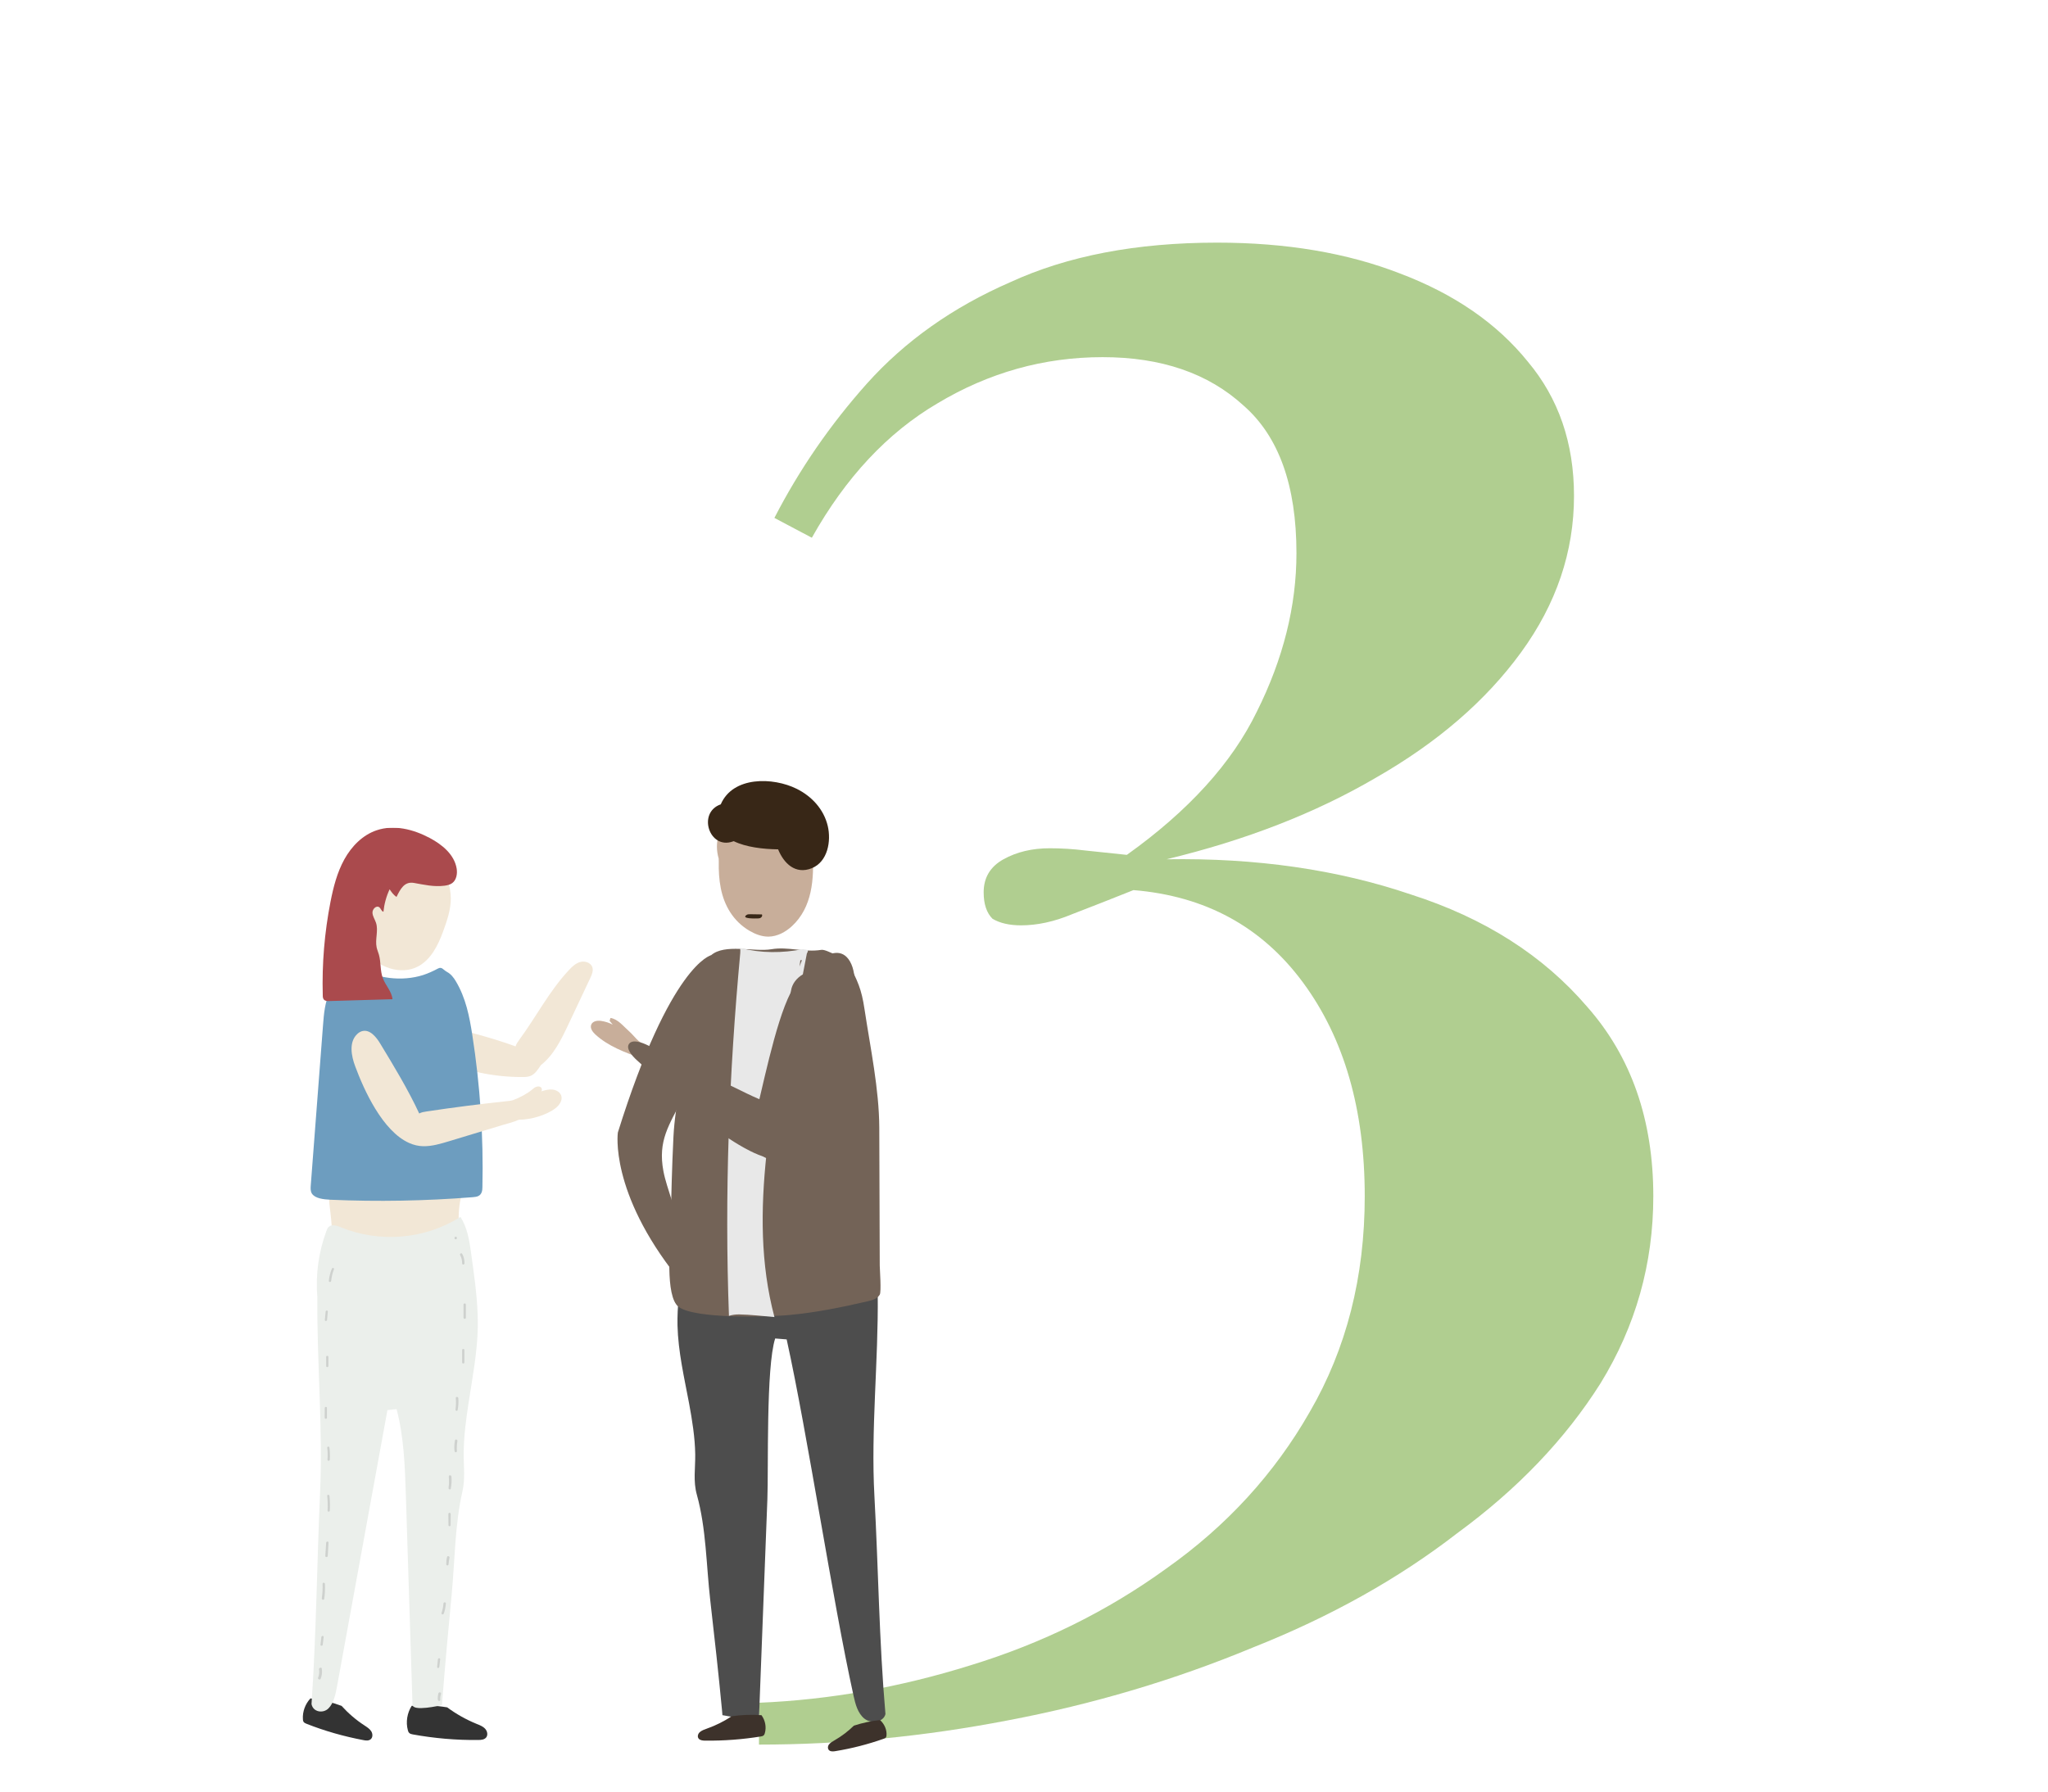 <?xml version="1.0" encoding="UTF-8"?> <svg xmlns="http://www.w3.org/2000/svg" width="4000" height="3500" viewBox="0 0 4000 3500" fill="none"> <rect width="4000" height="3500" fill="white"></rect> <path d="M2377.26 474C2512.06 474 2631.1 494.08 2734.35 534.231C2840.47 574.391 2923.66 631.75 2983.89 706.325C3044.12 778.037 3074.23 865.511 3074.23 968.766C3074.23 1077.77 3039.82 1179.58 2970.98 1274.23C2902.14 1368.89 2807.49 1450.63 2687.03 1519.46C2569.43 1588.3 2433.19 1641.37 2278.3 1678.65C2453.27 1675.79 2612.46 1698.73 2755.86 1747.49C2899.28 1793.39 3014 1866.52 3100.05 1966.91C3186.1 2064.43 3229.12 2187.76 3229.12 2336.91C3229.12 2468.84 3194.7 2590.74 3125.87 2702.61C3057.03 2811.6 2963.81 2909.12 2846.21 2995.16C2731.48 3084.08 2598.11 3158.66 2446.1 3218.89C2294.08 3281.98 2134.9 3329.32 1968.54 3360.87C1805.05 3392.41 1642.99 3408.19 1482.38 3408.19V3326.44C1620.05 3320.71 1757.72 3296.33 1895.4 3253.3C2035.94 3210.28 2163.58 3147.19 2278.3 3064C2395.9 2980.83 2489.12 2879 2557.96 2758.54C2629.66 2635.2 2665.51 2494.66 2665.51 2336.91C2665.51 2167.69 2625.36 2028.57 2545.05 1919.58C2464.74 1810.59 2354.31 1750.36 2213.77 1738.89C2170.75 1756.1 2130.59 1771.87 2093.31 1786.21C2058.89 1800.56 2025.91 1807.72 1994.35 1807.72C1971.4 1807.72 1952.76 1803.42 1938.42 1794.81C1926.95 1783.34 1921.22 1766.13 1921.22 1743.19C1921.22 1714.51 1934.12 1692.99 1959.93 1678.65C1985.75 1664.31 2015.86 1657.14 2050.29 1657.14C2073.23 1657.14 2096.17 1658.58 2119.12 1661.44C2144.93 1664.31 2172.18 1667.18 2200.86 1670.05C2321.33 1584 2405.94 1490.78 2454.7 1390.4C2506.33 1287.14 2532.14 1183.88 2532.14 1080.63C2532.14 948.695 2497.72 852.604 2428.89 792.372C2360.05 729.278 2268.27 697.726 2153.54 697.726C2038.81 697.726 1931.25 727.842 1830.86 788.073C1733.34 845.44 1651.6 932.915 1585.63 1050.51L1512.49 1011.79C1561.25 917.143 1621.49 829.66 1693.19 749.349C1767.77 666.174 1860.98 600.207 1972.84 551.448C2084.7 499.816 2219.51 474 2377.26 474Z" fill="#53940F" fill-opacity="0.46"></path> <path d="M1545.84 1731.73C1549.79 1744.66 1553.74 1757.58 1556.26 1771.04C1557.33 1776.6 1565.06 1774.81 1564.69 1769.42C1563.61 1755.96 1562.89 1742.32 1560.74 1729.04C1559.13 1719.35 1542.97 1722.76 1545.84 1731.73Z" fill="#666666"></path> <path d="M1484.44 1772.5C1489.82 1777.7 1496.1 1781.47 1502.39 1785.42C1507.95 1788.83 1513.34 1792.78 1519.8 1794.03C1522.85 1794.57 1525.19 1790.62 1523.75 1788.11C1521.05 1783.09 1516.39 1779.5 1512.08 1775.91C1506.34 1771.06 1500.6 1765.5 1493.77 1761.91C1487.32 1758.5 1478.34 1766.39 1484.44 1772.5Z" fill="#666666"></path> <path d="M1388.75 1866.19C1388.75 1866.19 1309.59 1883.42 1206.75 2212.42C1206.75 2212.42 1189.88 2328.19 1323.24 2495.65V2401.78C1323.24 2366.42 1302.42 2323.34 1295.77 2288.16C1284.47 2228.21 1306.72 2198.24 1332.93 2146.55C1351.77 2109.4 1370.62 2072.06 1388.75 2034.55C1388.75 2034.73 1427.52 1926.86 1388.75 1866.19Z" fill="#736357"></path> <path d="M1707.87 2922.99C1700.69 2792.68 1715.77 2659.68 1714.33 2528.66C1719 2483.25 1711.45 2436.94 1692.07 2394.22C1690.82 2391.53 1689.57 2388.84 1687.23 2386.86C1679.87 2380.58 1667.12 2383.99 1657.25 2387.22C1562.84 2419.35 1451.57 2411.81 1365.59 2366.4C1348.54 2387.76 1343.69 2413.97 1339.56 2439.45C1332.74 2480.38 1325.38 2521.3 1323.59 2562.4V2562.58C1323.23 2571.38 1323.05 2580.35 1323.23 2589.14C1324.49 2640.48 1336.33 2690.91 1345.85 2741.53C1351.95 2774.55 1357.33 2807.76 1357.87 2841.15C1358.23 2868.43 1353.56 2893.55 1361.1 2920.3C1379.41 2986.16 1379.41 3058.14 1387.13 3125.45C1395.38 3197.61 1403.46 3269.76 1410.28 3342.09C1410.46 3344.96 1410.82 3347.83 1411 3350.71C1415.49 3351.61 1482.62 3364.53 1482.62 3350.16C1488 3209.99 1493.38 3069.63 1498.77 2929.45C1501.1 2870.4 1495.9 2671 1514.02 2614.81C1521.57 2615.35 1528.92 2616.07 1536.45 2616.61C1577.38 2802.2 1626.02 3127.24 1667.12 3312.83C1670.72 3329.16 1675.2 3346.76 1688.12 3357.34C1701.23 3367.94 1725.45 3364.88 1729.4 3348.55C1717.02 3206.58 1715.59 3064.78 1707.87 2922.99Z" fill="#4D4D4D"></path> <path d="M1588 1654.08C1588 1605.79 1546 1566.67 1494.13 1566.67C1442.26 1566.67 1400.26 1605.79 1400.26 1654.08C1400.26 1662.15 1401.51 1669.87 1403.67 1677.23C1403.67 1679.2 1403.85 1681 1403.85 1683.15C1403.49 1700.56 1404.39 1718.15 1407.8 1735.2C1414.44 1768.59 1431.67 1799.64 1464.34 1818.66C1475.29 1824.95 1487.67 1829.79 1500.77 1829.79C1518.36 1829.61 1534.34 1820.64 1546.54 1809.51C1586.74 1772.54 1590.15 1717.08 1587.29 1664.84C1587.64 1661.26 1588 1657.85 1588 1654.08Z" fill="#C8AE9A"></path> <path d="M1487.3 3350.74C1467.91 3349.3 1448.17 3350.02 1428.97 3352.89C1414.07 3362.76 1397.92 3370.84 1380.69 3376.94C1375.66 3378.74 1370.45 3380.53 1366.68 3383.94C1362.92 3387.36 1361.48 3393.27 1364.89 3396.86C1367.94 3400.09 1373.15 3400.46 1377.99 3400.46C1414.07 3400.81 1449.96 3398.12 1485.51 3392.38C1487.66 3392.02 1489.81 3391.66 1491.43 3390.22C1492.69 3389.14 1493.22 3387.71 1493.76 3386.09C1497.17 3374.43 1494.84 3361.14 1487.3 3350.74Z" fill="#3D322B"></path> <path d="M1718.88 3360.22C1701.48 3362.02 1684.25 3365.79 1667.73 3371.17C1656.6 3382.12 1643.86 3391.81 1629.86 3399.89C1625.73 3402.22 1621.6 3404.55 1618.91 3408.14C1616.4 3411.74 1616.22 3417.12 1619.99 3419.81C1623.22 3422.14 1628.07 3421.6 1632.2 3420.89C1663.96 3415.68 1695.2 3407.6 1725.35 3397.01C1727.15 3396.29 1729.12 3395.57 1730.2 3394.32C1731.1 3393.24 1731.27 3391.81 1731.45 3390.37C1732.35 3379.61 1727.68 3368.29 1718.88 3360.22Z" fill="#3D322B"></path> <path d="M1718.25 2472.18C1717.89 2382.43 1717.53 2292.69 1717.35 2202.95C1716.99 2127.39 1699.94 2047.16 1688.63 1972.31C1682.53 1931.21 1675.17 1916.85 1656.5 1880.23C1653.82 1875.03 1653.45 1871.44 1628.69 1863.54C1623.3 1861.75 1610.55 1854.57 1603.92 1855.64C1571.6 1861.03 1538.77 1848.82 1506.64 1854.39C1472.53 1860.13 1415.28 1842.9 1388.71 1866.23C1352.81 1897.82 1350.3 1972.67 1344.56 2021.67C1336.84 2087.72 1318.53 2154.85 1315.3 2221.26C1312.43 2279.59 1310.99 2338.1 1309.92 2396.43C1309.38 2426.95 1298.25 2532.84 1325.53 2553.13C1341.51 2564.97 1384.4 2569.82 1428.38 2571.43C1429.99 2571.43 1431.61 2571.61 1433.22 2571.61C1433.58 2571.61 1434.12 2571.61 1434.48 2571.61C1452.42 2572.15 1470.37 2571.97 1486.71 2571.61C1510.76 2571.07 1531.04 2570 1541.99 2568.92C1593.32 2564.25 1644.12 2553.84 1694.55 2542.18C1703.53 2540.2 1713.4 2537.33 1718.25 2529.25C1721.65 2523.51 1718.25 2479.18 1718.25 2472.18Z" fill="#736357"></path> <path d="M1544.89 1935.81C1546.86 1921.81 1556.01 1910.68 1568.04 1903.5C1570.73 1889.86 1573.24 1876.22 1575.94 1862.58C1576.29 1862.04 1576.66 1861.68 1576.83 1861.14C1577.73 1859.53 1578.09 1857.73 1577.91 1855.94C1574.68 1855.22 1571.44 1854.68 1568.39 1854.14C1528.01 1862.22 1486.54 1862.4 1445.44 1851.81C1445.99 1855.04 1446.16 1858.45 1445.81 1861.86C1423.91 2097.52 1414.94 2334.09 1423.73 2570.65C1429.65 2568.67 1436.11 2567.78 1443.47 2567.78C1465.91 2568.14 1489.24 2571.01 1512.58 2572.98C1457.29 2364.96 1515.44 2146.7 1544.89 1935.81ZM1563.19 1875.86C1564.27 1875.86 1565.16 1875.68 1566.24 1875.68C1564.63 1879.81 1563.01 1883.94 1561.57 1888.06C1561.94 1884.12 1562.66 1879.99 1563.19 1875.86Z" fill="#E8E8E8"></path> <path d="M1616.68 1613.49C1608.96 1581 1585.63 1555.7 1556.01 1540.98C1509.7 1518 1431.45 1516.21 1407.75 1571.31C1361.45 1587.47 1385.32 1660.52 1431.45 1643.82C1431.98 1643.65 1432.52 1643.47 1433.06 1643.29C1456.93 1654.95 1490.31 1658.9 1519.75 1659.26C1530.7 1686.18 1553.13 1709.16 1585.63 1696.06C1616.86 1683.31 1623.68 1642.93 1616.68 1613.49Z" fill="#382717"></path> <path d="M1196.71 2001.71C1189.89 1998.12 1182.53 1995.79 1174.81 1994.53C1167.45 1993.28 1158.12 1994.35 1154.89 2001.35C1151.84 2008.35 1157.22 2015.71 1162.61 2020.74C1187.74 2043.89 1220.58 2055.92 1252.71 2067.58C1248.94 2073.86 1254.33 2071.53 1261.15 2041.2C1247.33 2037.97 1239.25 2023.97 1228.66 2014.64C1217.35 2004.76 1207.3 1991.12 1192.4 1988.61C1191.86 1990.58 1191.15 1992.38 1190.61 1994.35C1192.76 1996.69 1194.74 1999.2 1196.71 2001.71Z" fill="#C8AE9A"></path> <path d="M1265.65 2042.29C1252.9 2036.01 1235.67 2030.27 1228.85 2038.88C1221.85 2047.86 1233.7 2062.04 1244.47 2071.73C1267.98 2093.09 1291.67 2114.27 1315.19 2135.63C1361.13 2177.09 1408.16 2219.45 1463.98 2247.98C1486.77 2259.65 1514.05 2269.16 1533.44 2260.73C1545.47 2255.52 1551.93 2244.39 1557.13 2233.27C1583.16 2178.34 1512.27 2162.37 1460.75 2137.24C1395.78 2105.65 1330.62 2073.88 1265.65 2042.29Z" fill="#736357"></path> <path d="M1669.5 1927.91C1669.68 1910.68 1668.42 1892.56 1659.98 1878.02C1630.01 1826.69 1559.83 1908.71 1544.4 1938.86C1512.98 2000.25 1488.22 2132.89 1471.35 2195.53C1467.93 2208.09 1464.52 2221.37 1467.93 2233.58C1473.85 2255.12 1515.68 2278.63 1535.6 2265.17C1553.37 2253.14 1616.37 2133.43 1624.8 2113.32C1649.22 2054.45 1668.42 1991.99 1669.5 1927.91Z" fill="#736357"></path> <path d="M1478.54 1794.26C1481.04 1794.26 1483.74 1794.26 1485.89 1792.82C1488.04 1791.56 1489.48 1788.51 1488.04 1786.36C1480.33 1786.18 1472.79 1786.18 1465.08 1786C1462.74 1786 1460.04 1786 1458.08 1787.44C1446.59 1795.33 1476.21 1794.26 1478.54 1794.26Z" fill="#382717"></path> <mask id="mask0_141_284" style="mask-type:luminance" maskUnits="userSpaceOnUse" x="582" y="1616" width="649" height="1806"> <path d="M1230.92 1616.96H582V3421.76H1230.92V1616.96Z" fill="white"></path> </mask> <g mask="url(#mask0_141_284)"> <path d="M1035.89 2101.99C1031.13 2103.86 1025.86 2104.03 1020.75 2104.03C963.455 2104.37 905.984 2091.96 853.955 2067.81C833.552 2058.46 811.448 2042.99 811.618 2020.54C811.618 2016.63 812.469 2012.72 814.34 2009.32C821.991 1995.89 841.543 1997.76 856.506 2001.5C907.174 2013.74 958.013 2026.32 1006.98 2044.18C1008.34 2039.59 1011.23 2035.34 1014.12 2031.43C1047.28 1986.37 1072.95 1935.87 1111.21 1895.06C1117.5 1888.26 1124.64 1881.63 1133.48 1879.25C1142.33 1876.87 1153.55 1880.44 1156.78 1889.11C1159.33 1896.25 1156.1 1903.9 1152.87 1910.7C1138.42 1941.31 1123.96 1972.09 1109.51 2002.69C1095.91 2031.43 1081.28 2061.35 1056.46 2080.73C1050.68 2089.06 1045.41 2098.25 1035.89 2101.99Z" fill="#F2E7D6"></path> <path d="M904.954 2322.39C893.392 2356.74 892.882 2395.16 903.253 2430.02C904.274 2433.42 905.293 2436.82 904.954 2440.22C904.103 2447.02 898.152 2451.44 892.372 2454.5C863.637 2469.98 830.311 2471.51 798.175 2471.68C746.486 2471.85 694.627 2468.79 643.108 2462.67C637.157 2455.35 641.239 2444.47 643.959 2435.29C652.121 2407.92 645.999 2378.16 643.108 2349.6C642.768 2346.37 642.599 2342.79 643.959 2339.9C645.32 2337.18 647.87 2335.48 650.25 2333.95C686.636 2311.17 728.804 2298.76 771.14 2298.76C788.314 2298.76 805.487 2300.8 822.49 2303.35C850.545 2307.94 877.919 2314.23 904.954 2322.39Z" fill="#F2E7D6"></path> <path d="M804.043 3332.53C827.167 3330.67 850.46 3331.69 873.415 3335.43C891.098 3348.52 910.481 3359.4 930.884 3367.73C936.835 3370.11 943.126 3372.49 947.377 3377.08C951.798 3381.68 953.497 3389.49 949.417 3394.42C945.846 3398.68 939.557 3399.19 933.945 3399.19C891.268 3399.69 848.421 3395.95 806.254 3388.31C803.703 3387.79 800.982 3387.28 799.282 3385.42C797.752 3384.06 797.071 3382.01 796.561 3379.97C792.31 3364.17 795.202 3346.48 804.043 3332.53Z" fill="#333333"></path> <path d="M606.413 3317.92C627.157 3320.3 647.559 3325.23 667.113 3332.54C680.375 3347.16 695.508 3360.25 712.17 3370.97C716.932 3374.2 722.033 3377.26 725.093 3382.19C728.154 3387.12 728.322 3394.26 723.901 3397.83C719.991 3401.06 714.381 3400.38 709.45 3399.36C671.703 3392.22 634.467 3381.68 598.761 3367.57C596.55 3366.72 594.34 3365.7 592.98 3363.83C591.96 3362.3 591.621 3360.42 591.621 3358.56C590.6 3343.94 596.211 3328.63 606.413 3317.92Z" fill="#333333"></path> <path d="M625.106 2916.93C630.887 2790.59 618.814 2661.71 619.834 2534.7C616.093 2490.67 622.215 2445.78 637.688 2404.29C638.708 2401.74 639.728 2399.02 641.598 2397.15C647.549 2391.03 657.751 2394.26 665.573 2397.49C741.066 2428.61 830.331 2421.29 899.193 2377.26C912.795 2398 916.706 2423.33 920.106 2447.99C925.547 2487.77 931.498 2527.39 932.858 2567.18V2567.35C933.199 2575.85 933.369 2584.52 933.199 2593.02C932.179 2642.67 922.656 2691.81 915.175 2740.78C910.244 2772.75 905.994 2804.88 905.654 2837.36C905.314 2863.88 909.054 2888.02 903.103 2914.04C888.481 2977.97 888.481 3047.51 882.36 3112.8C875.729 3182.68 869.268 3252.73 863.827 3322.62C863.658 3325.34 863.317 3328.23 863.147 3330.95C859.576 3331.97 805.677 3344.21 805.677 3330.27C801.426 3194.41 797.005 3058.39 792.754 2922.54C790.884 2865.41 789.015 2807.26 774.562 2752.85C768.612 2753.53 762.66 2754.04 756.708 2754.72C723.893 2934.61 691.076 3114.51 658.261 3294.4C655.37 3310.2 651.8 3327.38 641.428 3337.58C631.056 3347.78 611.504 3344.89 608.443 3329.07C617.795 3191.87 618.985 3054.48 625.106 2916.93Z" fill="#EBEFEB"></path> <path d="M855.336 1892.15C846.155 1897.09 836.461 1901.51 826.09 1904.91C785.113 1917.83 735.295 1911.88 701.459 1889.77C674.084 1896.92 654.531 1915.79 644.5 1936.87C634.468 1957.79 632.597 1980.57 630.896 2002.84C622.905 2107.24 614.913 2211.64 606.922 2316.21C606.582 2321.48 606.242 2326.92 609.132 2331.68C615.253 2341.2 631.408 2343.07 645.01 2343.75C737.676 2347.83 830.681 2346.13 923.007 2338.82C926.748 2338.48 930.829 2338.14 934.06 2336.61C941.201 2333.21 942.221 2325.56 942.221 2319.1C944.431 2219.97 937.799 2120.5 922.497 2022.06C916.886 1986.01 909.914 1949.45 890.02 1916.47C885.939 1909.84 881.01 1903.04 873.188 1898.79C865.367 1894.54 863.157 1887.9 855.336 1892.15Z" fill="#6D9DBF"></path> <path d="M691.077 1748.99C692.267 1737.09 694.308 1725.19 697.879 1713.79C710.461 1674.01 757.217 1617.73 804.996 1638.3C816.048 1643.06 825.23 1651.39 833.902 1659.9C842.744 1668.57 851.243 1677.75 858.384 1687.95C871.817 1707.16 880.319 1731.31 880.489 1754.94C880.66 1776.88 872.838 1799.49 865.356 1819.89C855.495 1846.93 841.552 1874.98 816.048 1888.24C782.042 1905.93 737.665 1889.43 714.711 1858.83C691.927 1828.05 687.166 1787.08 691.077 1748.99Z" fill="#F2E7D6"></path> <path d="M697.385 2020.37C700.105 2017.65 703.505 2015.44 707.245 2014.42C722.208 2010.34 734.621 2025.47 742.612 2038.74C769.647 2083.28 796.852 2128.17 818.785 2175.27C823.036 2172.89 828.136 2172.04 832.897 2171.36C888.156 2163.03 934.235 2157.25 995.276 2150.62C997.316 2150.45 999.696 2149.94 1001.91 2149.25C1015.85 2144.15 1030.47 2135.99 1038.97 2128.85C1041.35 2126.81 1043.9 2124.6 1046.8 2123.41C1049.69 2122.22 1053.43 2121.88 1055.98 2123.75C1058.53 2125.62 1059.38 2129.87 1057 2132.08C1064.14 2129.87 1071.28 2127.83 1078.76 2128.51C1086.07 2129.19 1093.72 2133.27 1096.1 2140.24C1099.33 2149.6 1092.36 2159.46 1084.37 2165.41C1066.52 2178.84 1036.93 2187.34 1013.3 2187.51C1001.91 2192.44 989.153 2195.67 981.332 2197.88C946.476 2208.42 911.62 2218.97 876.934 2229.51C860.441 2234.44 843.778 2239.54 826.436 2239.2C817.084 2239.03 808.074 2236.82 799.572 2233.08C747.203 2210.3 710.477 2128.51 693.814 2083.28C685.993 2062.71 681.231 2036.02 697.385 2020.37Z" fill="#F2E7D6"></path> <path d="M648.191 2478.45C649.211 2475.9 653.292 2476.92 652.272 2479.64C649.381 2486.95 647.682 2494.44 646.832 2502.26C646.492 2505.15 641.901 2505.15 642.241 2502.26C643.091 2493.93 644.961 2486.1 648.191 2478.45Z" fill="#CED1CE"></path> <path d="M636.029 2562.28C636.369 2559.56 640.45 2559.56 640.28 2562.28C639.769 2567.72 639.26 2573.16 638.75 2578.6C638.58 2581.32 634.159 2581.32 634.499 2578.6C635.009 2573.16 635.519 2567.72 636.029 2562.28Z" fill="#CED1CE"></path> <path d="M636.994 2650.89C636.994 2648 641.415 2648 641.415 2650.89C641.415 2656.84 641.415 2662.79 641.415 2668.58C641.415 2671.47 636.994 2671.47 636.994 2668.58C636.994 2662.62 636.994 2656.84 636.994 2650.89Z" fill="#CED1CE"></path> <path d="M634.309 2750.49C634.309 2747.77 638.56 2747.77 638.56 2750.49C638.56 2756.78 638.56 2763.25 638.56 2769.53C638.56 2772.42 634.139 2772.42 634.139 2769.53C634.309 2763.25 634.309 2756.78 634.309 2750.49Z" fill="#CED1CE"></path> <path d="M639.097 2828.21C638.757 2825.83 643.008 2825.15 643.348 2827.7C644.368 2835.69 644.709 2843.51 644.199 2851.5C644.029 2854.4 639.438 2854.4 639.608 2851.5C640.288 2843.68 640.118 2835.87 639.097 2828.21Z" fill="#CED1CE"></path> <path d="M639.097 2922.22C638.757 2919.5 643.178 2919.5 643.518 2922.22C644.538 2931.75 644.709 2941.27 644.198 2950.96C644.028 2953.86 639.608 2953.86 639.778 2950.96C640.288 2941.44 640.117 2931.92 639.097 2922.22Z" fill="#CED1CE"></path> <path d="M637.056 3013.69C637.226 3010.8 641.647 3010.8 641.647 3013.69C641.137 3022.36 640.627 3031.03 640.117 3039.53C639.947 3042.6 635.186 3042.6 635.356 3039.53C635.866 3031.03 636.376 3022.36 637.056 3013.69Z" fill="#CED1CE"></path> <path d="M630.03 3094.3C629.86 3091.24 634.619 3091.24 634.619 3094.3C635.129 3104.16 634.62 3113.85 633.26 3123.54C632.75 3126.6 628.158 3125.41 628.498 3122.18C629.859 3113 630.37 3103.65 630.03 3094.3Z" fill="#CED1CE"></path> <path d="M627.679 3198.03C628.019 3195.31 632.44 3195.14 632.1 3198.03C631.59 3202.96 631.079 3208.07 630.398 3213C630.058 3215.71 625.639 3215.89 625.98 3213C626.66 3208.07 627.169 3202.96 627.679 3198.03Z" fill="#CED1CE"></path> <path d="M621.253 3277.59C623.294 3272.31 624.143 3267.05 623.123 3261.43C622.613 3257.86 628.053 3256.33 628.563 3259.9C629.583 3266.88 628.903 3273.16 626.183 3279.63C625.163 3282.52 620.063 3280.48 621.253 3277.59Z" fill="#CED1CE"></path> <path d="M856.369 3307.84C857.389 3304.78 862.321 3306.14 861.301 3309.2C860.11 3313.12 859.598 3316.86 859.939 3320.76C860.279 3323.82 855.519 3323.82 855.18 3320.76C854.67 3316.34 855.179 3312.09 856.369 3307.84Z" fill="#CED1CE"></path> <path d="M855.311 3241.54C855.65 3238.81 859.902 3238.81 859.731 3241.54C859.221 3246.47 858.709 3251.57 858.03 3256.5C857.689 3259.22 853.609 3259.22 853.779 3256.5C854.289 3251.57 854.801 3246.64 855.311 3241.54Z" fill="#CED1CE"></path> <path d="M862.358 3151.09C864.398 3145.14 865.76 3138.85 866.1 3132.55C866.27 3129.5 871.029 3129.5 870.859 3132.55C870.349 3139.36 868.989 3145.99 866.779 3152.28C865.759 3155 861.507 3153.81 862.358 3151.09Z" fill="#CED1CE"></path> <path d="M873.161 3041.76C873.841 3038.7 878.603 3040.06 877.922 3043.12C877.072 3047.37 876.392 3051.62 876.053 3056.04C875.882 3058.93 871.631 3058.93 871.631 3056.04C871.631 3051.29 871.971 3046.52 873.161 3041.76Z" fill="#CED1CE"></path> <path d="M880.291 2957.73C880.291 2965.04 880.121 2972.35 880.121 2979.5C880.121 2982.22 875.87 2982.22 875.87 2979.5C875.87 2972.19 875.7 2964.88 875.7 2957.73C875.53 2954.67 880.461 2954.67 880.291 2957.73Z" fill="#CED1CE"></path> <path d="M876.567 2884.5C876.397 2881.28 881.327 2881.28 881.667 2884.5C882.517 2892.5 881.838 2900.15 880.477 2907.98C879.967 2910.87 875.717 2909.67 876.056 2906.78C877.247 2899.3 877.077 2891.81 876.567 2884.5Z" fill="#CED1CE"></path> <path d="M888.628 2813.91C889.308 2810.85 893.9 2812.04 893.39 2815.27C892.199 2821.73 892.029 2828.2 892.369 2834.83C892.539 2837.88 888.117 2837.72 887.777 2834.83C886.928 2827.68 887.268 2820.89 888.628 2813.91Z" fill="#CED1CE"></path> <path d="M890.193 2731.26C890.022 2728.2 894.785 2728.2 895.124 2731.26C895.805 2739.09 895.295 2746.9 893.765 2754.72C893.255 2757.45 889.173 2756.25 889.683 2753.53C890.703 2746.22 890.873 2738.74 890.193 2731.26Z" fill="#CED1CE"></path> <path d="M907.03 2637.42C907.03 2645.42 907.03 2653.58 907.03 2661.57C907.03 2664.46 902.609 2664.46 902.609 2661.57C902.609 2653.58 902.609 2645.42 902.609 2637.42C902.609 2634.53 907.03 2634.53 907.03 2637.42Z" fill="#CED1CE"></path> <path d="M909.912 2548.67C909.912 2557.17 909.912 2565.67 909.912 2574.18C909.912 2577.24 905.321 2577.24 905.321 2574.18C905.321 2565.67 905.321 2557.17 905.321 2548.67C905.151 2545.61 909.912 2545.61 909.912 2548.67Z" fill="#CED1CE"></path> <path d="M902.757 2449.52C905.988 2455.3 907.348 2461.59 907.178 2468.22C907.009 2471.11 902.587 2471.11 902.587 2468.22C902.757 2462.44 901.398 2457.17 898.677 2451.9C897.317 2449.18 901.227 2446.96 902.757 2449.52Z" fill="#CED1CE"></path> <path d="M889.997 2416.07C893.227 2416.07 893.227 2421 889.997 2421C886.936 2421 886.936 2416.07 889.997 2416.07Z" fill="#CED1CE"></path> <path d="M760.976 1737.29C754.515 1751.06 750.435 1766.03 748.905 1781.16C744.994 1780.31 743.972 1774.87 740.912 1772.49C735.301 1768.07 727.311 1775.72 727.482 1782.86C727.651 1790 732.24 1796.12 734.451 1802.92C739.382 1818.23 732.242 1835.23 735.642 1850.87C736.663 1855.63 738.703 1860.22 740.064 1864.98C744.314 1879.95 742.273 1896.44 747.714 1910.89C752.984 1925.17 765.227 1936.91 766.587 1952.04C725.44 1953.23 684.125 1954.42 642.977 1955.61C639.237 1955.78 634.984 1955.61 632.604 1952.72C630.563 1950.51 630.393 1947.11 630.393 1944.05C628.693 1882.84 633.794 1821.63 645.526 1761.61C651.137 1733.04 658.45 1704.31 672.562 1678.8C686.675 1653.3 708.268 1631.19 735.642 1622.01C769.648 1610.45 807.394 1620.14 839.189 1636.97C863.334 1649.73 887.307 1669.28 891.898 1696.65C893.599 1707.03 891.558 1719.1 883.226 1725.22C878.805 1728.45 873.196 1729.64 867.926 1730.32C847.011 1732.87 828.818 1728.45 808.585 1724.88C789.712 1721.48 781.891 1736.95 774.41 1752.25C768.628 1748.34 764.547 1742.73 760.976 1737.29Z" fill="#AA4A4D"></path> </g> </svg> 